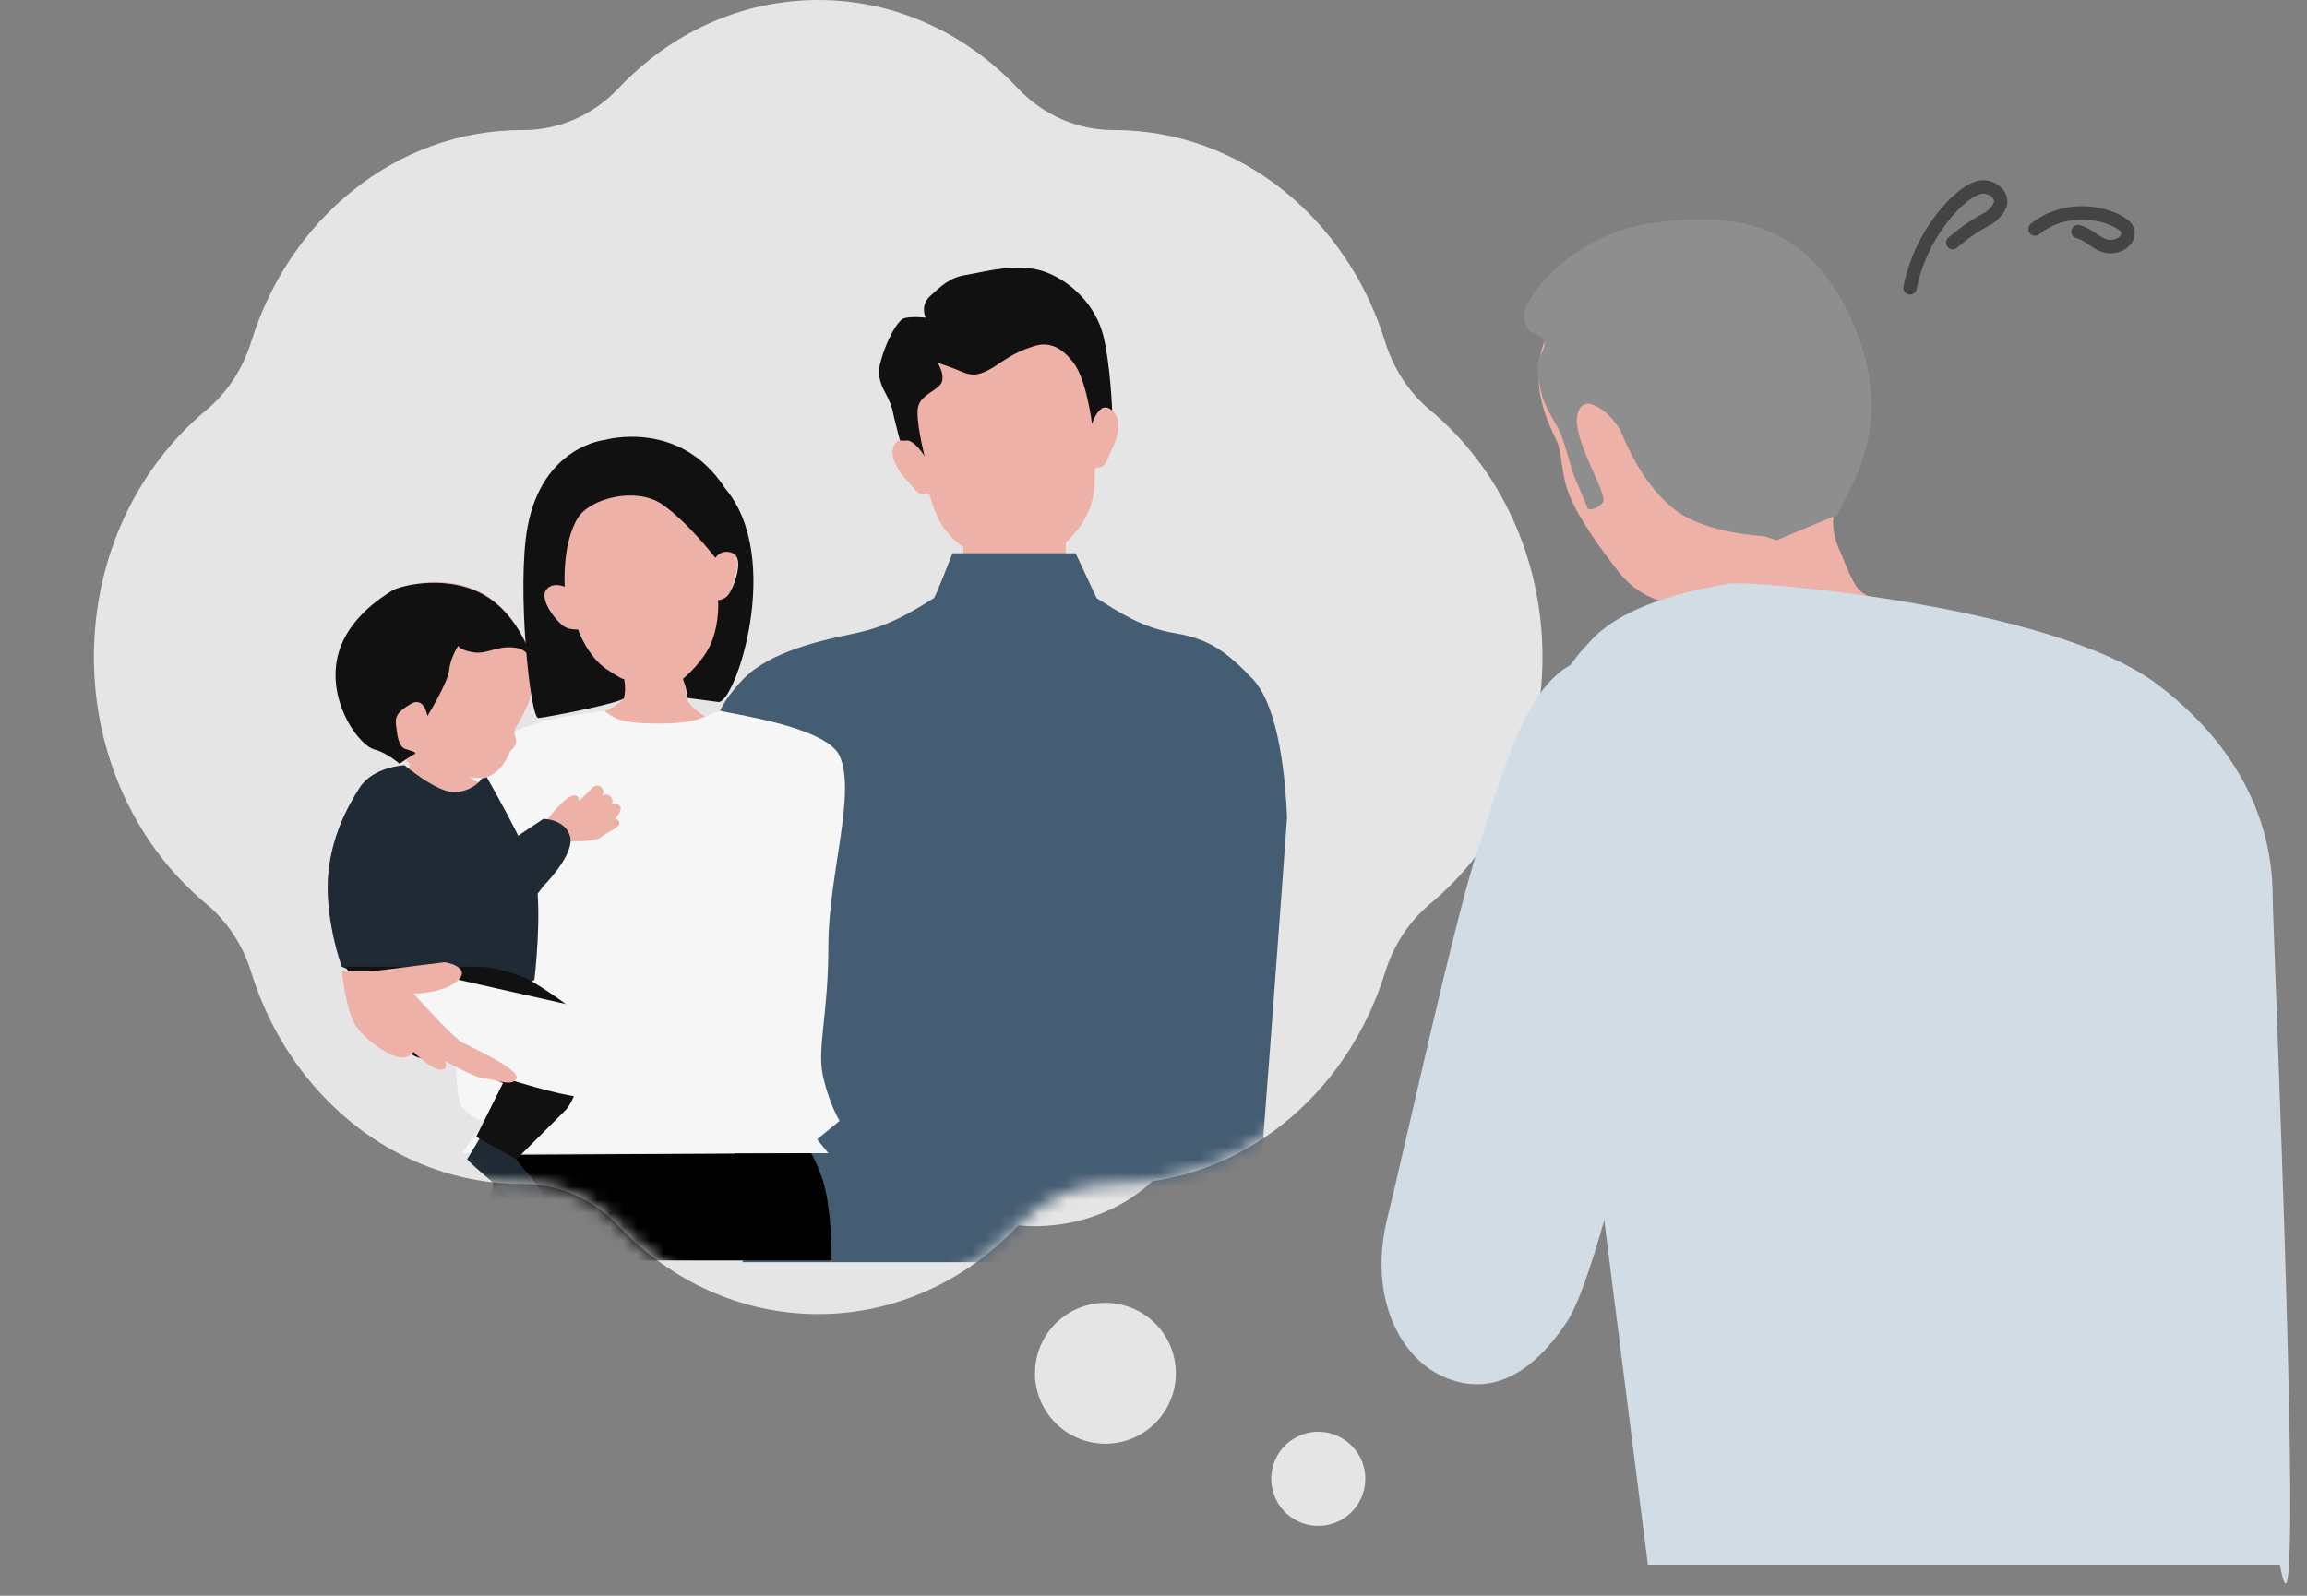 <svg width="172" height="119" viewBox="0 0 172 119" fill="none" xmlns="http://www.w3.org/2000/svg">
<rect x="0" y="0" width="172" height="119" fill="#808080" stroke="none"/>
<ellipse cx="13.515" cy="12.624" rx="13.515" ry="12.624" transform="matrix(-0.881 -0.473 -0.473 0.881 94.273 73.884)" fill="#E5E5E5"/>
<circle cx="5.253" cy="5.253" r="5.253" transform="matrix(-0.967 0.254 0.254 0.967 86.16 96)" fill="#E5E5E5"/>
<circle cx="3.508" cy="3.508" r="3.508" transform="matrix(-0.967 0.254 0.254 0.967 100.785 106)" fill="#E5E5E5"/>
<path d="M115 48.996C115 41.496 111.719 34.829 106.633 30.595C105.067 29.292 103.897 27.523 103.27 25.487C100.433 16.312 92.461 9.699 83.06 9.699C83.043 9.699 83.03 9.699 83.013 9.699C80.345 9.706 77.791 8.594 75.877 6.573C72.035 2.505 66.786 0 61 0C55.214 0 49.965 2.505 46.123 6.573C44.212 8.598 41.658 9.706 38.987 9.699C38.97 9.699 38.957 9.699 38.94 9.699C29.539 9.699 21.567 16.312 18.73 25.487C18.101 27.519 16.933 29.288 15.367 30.595C10.281 34.832 7 41.496 7 48.996C7 56.497 10.281 63.164 15.367 67.398C16.933 68.701 18.103 70.47 18.73 72.506C21.567 81.685 29.539 88.297 38.94 88.297C38.957 88.297 38.97 88.297 38.987 88.297C41.655 88.29 44.209 89.402 46.123 91.427C49.965 95.495 55.214 98 61 98C66.786 98 72.035 95.495 75.877 91.427C77.788 89.402 80.342 88.294 83.013 88.297C83.03 88.297 83.043 88.297 83.06 88.297C92.461 88.297 100.436 81.685 103.27 72.506C103.899 70.473 105.067 68.705 106.633 67.398C111.719 63.164 115 56.497 115 48.996Z" fill="#E5E5E5"/>
<mask id="mask0_2319_890" style="mask-type:alpha" maskUnits="userSpaceOnUse" x="7" y="0" width="108" height="98">
<path d="M115 48.996C115 41.496 111.719 34.829 106.633 30.595C105.067 29.292 103.897 27.523 103.27 25.487C100.433 16.312 92.461 9.699 83.06 9.699C83.043 9.699 83.03 9.699 83.013 9.699C80.345 9.706 77.791 8.594 75.877 6.573C72.035 2.505 66.786 0 61 0C55.214 0 49.965 2.505 46.123 6.573C44.212 8.598 41.658 9.706 38.987 9.699C38.97 9.699 38.957 9.699 38.94 9.699C29.539 9.699 21.567 16.312 18.73 25.487C18.101 27.519 16.933 29.288 15.367 30.595C10.281 34.832 7 41.496 7 48.996C7 56.497 10.281 63.164 15.367 67.398C16.933 68.701 18.103 70.47 18.73 72.506C21.567 81.685 29.539 88.297 38.94 88.297C38.957 88.297 38.97 88.297 38.987 88.297C41.655 88.29 44.209 89.402 46.123 91.427C49.965 95.495 55.214 98 61 98C66.786 98 72.035 95.495 75.877 91.427C77.788 89.402 80.342 88.294 83.013 88.297C83.03 88.297 83.043 88.297 83.06 88.297C92.461 88.297 100.436 81.685 103.27 72.506C103.899 70.473 105.067 68.705 106.633 67.398C111.719 63.164 115 56.497 115 48.996Z" fill="#F6F6F6"/>
</mask>
<g mask="url(#mask0_2319_890)">
<path d="M71.817 49.428V39.378V36.97L79.459 36.866V40.111V49.428H71.817Z" fill="#EEB1A8"/>
<path d="M83.029 30.697C82.451 30.104 81.668 30.711 81.412 30.945C81.303 29.598 81.157 28.647 81.157 28.647C80.08 21.607 73.537 23.387 73.537 23.387C73.537 23.387 66.761 23.645 67.838 30.685C67.838 30.685 67.984 31.637 68.283 32.954C67.969 32.807 67.04 32.463 66.666 33.201C66.212 34.05 67.081 35.28 67.659 35.873C68.236 36.466 68.404 36.927 68.88 36.854C69.07 36.825 69.165 36.811 69.26 36.796C69.443 37.352 69.626 37.908 69.779 38.275C70.575 40.295 72.381 41.284 73.61 41.68C74.839 42.076 76.391 42.033 76.391 42.033C76.391 42.033 77.883 41.61 78.938 40.865C79.992 40.119 81.406 38.54 81.575 36.469C81.612 36.074 81.62 35.489 81.628 34.903C81.723 34.889 81.818 34.874 82.008 34.845C82.484 34.772 82.506 34.282 82.88 33.543C83.254 32.805 83.731 31.466 83.029 30.697Z" fill="#EEB1A8"/>
<path d="M69.912 27.057C69.912 27.057 70.424 27.855 70.226 28.469C70.028 29.084 68.711 29.383 68.461 30.297C68.212 31.212 68.934 34.022 68.934 34.022C68.934 34.022 68.283 32.953 67.683 32.85C67.493 32.879 67.098 32.842 67.098 32.842C67.098 32.842 66.886 32.096 66.617 30.969C66.442 29.827 65.864 29.234 65.653 28.488C65.456 27.836 65.493 27.441 65.823 26.417C66.153 25.393 66.82 24.025 67.361 23.748C67.918 23.565 69.008 23.69 69.008 23.69C69.008 23.69 68.577 22.783 69.346 22.081C70.115 21.379 70.788 20.692 72.025 20.503C73.262 20.313 75.867 19.525 77.93 20.28C79.993 21.036 81.74 22.91 82.265 25.069C82.79 27.228 82.919 30.616 82.919 30.616C82.919 30.616 82.576 30.279 82.21 30.432C81.668 30.71 81.418 31.625 81.418 31.625C81.418 31.625 81.004 28.28 80.039 27.065C79.06 25.754 78.036 25.424 76.843 25.899C75.635 26.279 74.852 26.885 74.054 27.397C73.16 27.923 72.604 28.105 71.77 27.746C70.936 27.387 69.912 27.057 69.912 27.057Z" fill="#111111"/>
<path d="M93.439 50.682C91.45 48.588 90.136 47.646 87.623 47.227C85.111 46.809 83.436 45.657 81.761 44.61L80.193 41.26H71.013C71.013 41.26 69.722 44.61 69.617 44.61C67.942 45.657 66.267 46.704 63.755 47.227C61.242 47.751 57.369 48.588 55.38 50.682C53.391 52.776 52.867 54.451 52.867 56.963C52.867 58.638 55.17 92.454 55.38 94.129H93.439C93.649 92.454 95.853 62.61 95.958 60.935C95.853 58.423 95.428 52.88 93.439 50.682Z" fill="#455D73"/>
<path d="M36 94C36 93.429 36.071 91.944 36.356 90.573C36.63 89.254 36.756 87.105 37.781 86.119L60.456 86C60.574 86.114 61.038 87.086 61.287 87.827C62.058 90.121 61.999 94 61.999 94H36Z" fill="black"/>
<path d="M46.517 52.058V49.721L50.858 49.053L51.192 52.058C51.192 52.281 51.86 53.06 52.528 53.394C53.196 53.727 54.42 54.395 55.199 54.395C53.975 54.84 51.86 56.065 48.187 56.065C44.848 56.065 42.177 54.729 41.843 54.061C42.177 54.061 43.178 53.727 44.18 53.394C45.472 52.963 46.295 52.392 46.517 52.058Z" fill="#EEB1A8"/>
<path d="M49.159 53.96C46.135 53.96 45.862 53.574 45.022 53C44.182 53.23 37.868 53.536 36.14 56.372C34.412 59.207 34.811 63.827 34.458 69.066L34.458 69.071C34.122 74.071 33.621 81.522 34.461 82.555C35.132 83.382 35.86 83.588 36.14 83.588L34.461 86H61.758L60.918 84.966L62.597 83.588C62.318 83.129 61.673 81.797 61.338 80.143C60.918 78.076 61.758 75.665 61.758 70.497C61.758 65.329 63.857 59.128 62.597 56.372C61.59 54.167 54.387 53.23 53.687 53C52.567 53.344 52.183 53.96 49.159 53.96Z" fill="#F6F6F6"/>
<path d="M34.832 86.451L35.834 84.782L38.505 86.451C39.173 87.453 39.306 87.32 39.841 88.121C40.375 88.922 40.842 89.457 40.508 89.79C40.175 90.458 38.972 90.258 38.171 89.457C37.37 88.655 35.166 86.897 34.832 86.451Z" fill="#1F2A34"/>
<path d="M30.157 57.401C30.692 57.401 30.603 56.956 30.491 56.733L31.493 56.399C32.606 56.845 34.899 57.802 35.166 58.069C35.433 58.336 35.945 58.403 36.168 58.403C36.168 58.626 36.034 59.204 35.5 59.739C34.832 60.406 32.829 60.072 31.493 60.072C30.424 60.072 29.044 58.737 28.488 58.069C28.822 57.846 29.623 57.401 30.157 57.401Z" fill="#EEB1A8"/>
<path d="M58.213 65.415C59.281 60.339 55.986 55.954 54.206 54.395C51.543 54.062 51.192 57.401 50.524 58.736C49.99 59.805 50.084 63.411 50.199 65.081C47.194 68.754 41.25 76.701 41.517 79.105C41.851 82.11 43.854 82.11 45.524 81.442C47.194 80.774 56.877 71.759 58.213 65.415Z" fill="#F6F6F6"/>
<path d="M24.479 65.08C24.746 62.408 25.815 60.294 26.816 58.736C27.818 57.177 30.155 57.066 30.155 57.066C30.155 57.066 32.529 59.069 33.828 59.069C35.498 59.069 36.166 57.734 36.166 57.734C36.166 57.734 39.305 63.21 39.839 65.08C40.373 66.95 40.062 71.201 39.839 73.094C38.503 73.539 35.298 74.429 33.161 74.429C31.024 74.429 27.15 72.871 25.481 72.092C25.035 70.868 24.212 67.751 24.479 65.08Z" fill="#1F2A34"/>
<path d="M42.511 59.404C41.977 59.671 41.176 60.629 40.842 61.074L41.843 62.743H42.845C43.179 62.743 44.515 62.743 44.849 62.409C45.183 62.075 46.184 61.741 46.184 61.407C46.184 61.14 45.962 61.073 45.85 61.073C46.073 60.85 46.452 60.339 46.184 60.071C45.917 59.804 45.628 59.96 45.517 60.071C45.628 59.96 45.784 59.671 45.517 59.404C45.249 59.136 44.96 59.292 44.849 59.404C44.96 59.292 45.116 59.003 44.849 58.736C44.582 58.469 44.292 58.625 44.181 58.736L43.179 59.738C43.179 59.516 43.046 59.137 42.511 59.404Z" fill="#EEB1A8"/>
<path d="M35.498 64.412L30.156 61.073C26.483 61.073 26.817 64.412 27.818 65.414C28.82 66.416 32.827 70.089 35.498 69.755C37.635 69.488 39.728 67.195 40.507 66.082C41.286 65.303 42.778 63.477 42.511 62.409C42.243 61.34 41.064 61.073 40.507 61.073L35.498 64.412Z" fill="#1F2A34"/>
<path d="M43.514 76.098C42.979 75.297 40.62 73.761 39.507 73.093C38.839 72.759 37.103 72.091 35.5 72.091H25.816C26.15 73.093 27.286 75.564 29.155 77.434C31.493 79.771 32.495 78.769 33.496 79.103C34.298 79.371 36.502 80.328 37.503 80.773L35.5 84.78L38.505 86.45L42.178 82.776C43.18 81.775 44.181 77.1 43.514 76.098Z" fill="#111111"/>
<path d="M45.84 77.436C45.306 75.833 43.837 75.209 43.169 75.098L32.828 72.761C32.494 72.761 31.558 73.028 30.49 74.096C29.422 75.165 29.6 76.99 29.822 77.769C33.384 78.994 42.568 82.311 44.171 81.776C46.174 81.109 46.508 79.439 45.84 77.436Z" fill="#F6F6F6"/>
<path d="M33.161 71.758L27.819 72.426H25.481C25.593 73.428 25.949 75.632 26.483 76.433C27.151 77.435 28.487 78.436 29.488 78.77C30.29 79.038 30.713 78.659 30.824 78.436C31.269 78.882 32.293 79.772 32.828 79.772C33.362 79.772 33.273 79.327 33.161 79.104C33.941 79.55 35.632 80.44 36.167 80.44C36.834 80.44 38.17 81.108 38.504 80.44C38.838 79.772 35.165 78.103 34.497 77.769C33.963 77.502 31.826 75.209 30.824 74.096C31.603 74.096 33.362 73.895 34.163 73.094C34.965 72.293 33.829 71.87 33.161 71.758Z" fill="#EEB1A8"/>
<path d="M39.804 49.673C39.804 49.673 39.766 51.584 39.377 52.48C38.989 53.376 38.618 53.97 38.404 54.344C38.21 54.792 38.651 55.148 38.404 55.592C38.212 55.937 38.056 55.92 37.969 56.181C37.882 56.441 37.636 56.827 37.348 57.221C37.061 57.614 36.368 57.958 36.149 58.017C35.856 58.095 33.661 57.81 33.661 57.81L30.894 57.441C30.569 56.815 29.448 55.847 28.41 55.491C27.373 55.134 25.279 52.288 25.626 49.185C25.974 46.082 28.793 44.298 29.486 43.955C30.179 43.611 33.768 42.652 36.471 44.544C39.174 46.435 39.804 49.673 39.804 49.673Z" fill="#EEB1A8"/>
<path d="M39.885 49.958C39.804 49.656 39.108 46.439 36.492 44.626C33.683 42.703 29.838 43.65 29.21 44.061C28.582 44.472 25.535 46.259 25.079 49.459C24.623 52.66 26.813 55.64 27.949 55.903C28.565 56.063 29.262 56.525 29.786 56.952C29.996 56.815 30.756 56.287 30.909 56.246C31.119 56.109 30.772 56.04 30.232 55.86C29.692 55.68 29.623 54.808 29.538 54.182C29.433 53.481 29.581 53.117 30.571 52.529C31.618 51.844 31.869 53.397 31.869 53.397C31.869 53.397 33.409 50.879 33.493 49.965C33.577 49.052 34.16 48.166 34.16 48.166C34.16 48.166 34.337 48.524 35.356 48.657C36.376 48.79 37.172 48.09 38.461 48.313C39.557 48.425 39.844 49.807 39.885 49.958Z" fill="#111111"/>
<path d="M54.665 41.095C54.187 40.675 53.701 41.009 53.299 41.366C53.155 40.247 53.019 39.364 53.019 39.364C51.801 33.233 46.2 35.019 46.2 35.019C46.2 35.019 40.341 35.51 41.559 41.641C41.559 41.641 41.771 42.509 42.066 43.598C41.968 43.301 40.943 43.504 40.806 43.611C40.502 43.869 40.517 44.341 40.631 44.714C40.828 45.308 41.973 47.099 42.694 46.956C42.883 46.919 42.959 46.903 43.035 46.888C43.073 46.881 43.695 48.222 43.801 48.359C44.15 48.923 44.605 49.426 45.12 49.838C46.334 50.785 47.859 51.313 49.369 51.171C50.804 51.044 51.928 49.95 52.604 48.787C52.953 48.163 53.249 47.471 53.424 46.764C53.47 46.596 53.653 44.739 53.577 44.754C53.653 44.739 53.729 44.724 53.881 44.694C54.488 44.573 54.914 42.747 54.96 42.184C54.998 41.78 54.923 41.4 54.665 41.095C54.71 41.125 54.672 41.133 54.665 41.095Z" fill="#EEB1A8"/>
<path d="M54.042 36.394C50.686 31.21 45.114 32.803 45.114 32.803C45.114 32.803 40.447 33.244 39.328 39.317C38.513 43.749 39.521 53.624 40.14 53.549C41.25 53.416 46.473 52.377 46.526 52.051C46.694 51.306 46.526 50.622 46.526 50.622C46.526 50.622 46.598 50.826 45.233 49.911C43.778 48.935 43.095 46.941 43.095 46.941C43.095 46.941 42.507 46.987 42.105 46.751C41.522 46.393 40.114 44.664 40.759 43.942C41.237 43.373 42.102 43.755 42.102 43.755C42.102 43.755 41.883 40.47 43.12 38.564C44.061 37.151 47.41 36.302 49.321 37.583C51.231 38.864 53.337 41.602 53.337 41.602C53.337 41.602 53.785 40.88 54.649 41.262C55.513 41.644 54.727 43.808 54.287 44.37C54.006 44.742 53.536 44.757 53.536 44.757C53.536 44.757 53.709 46.818 52.744 48.511C52.038 49.719 50.917 50.622 50.917 50.622C50.917 50.622 50.997 50.897 51.068 51.066C51.14 51.239 51.273 52.051 51.273 52.051L53.536 52.352C54.772 52.62 58.501 41.602 54.042 36.394Z" fill="#111111"/>
</g>
<path d="M125.154 56.966C125.154 56.966 130.136 53.294 129.698 50.443C129.259 47.592 127.352 44.858 127.352 44.858C127.352 44.858 123.354 46.086 120.674 42.638C119.346 40.94 117.784 38.786 117.06 37.061C116.335 35.335 116.533 34 116.079 32.919C115.625 31.839 112.296 26.305 117.969 21.789C123.643 17.273 127.222 17.39 131.393 18.919C135.564 20.448 138.029 25.094 138.549 29.654C139.077 34.232 135.547 37.211 137.034 40.75C138.521 44.289 138.265 43.973 140.341 45.008C142.417 46.044 153.501 48.389 153.501 48.389C153.501 48.389 147.292 51.933 139.67 55.134C132.049 58.336 125.154 56.966 125.154 56.966Z" fill="#EEB1A8"/>
<path d="M131.491 39.981C131.491 39.981 127.086 39.801 124.792 37.955C122.498 36.108 121.327 33.319 120.873 32.238C120.419 31.157 118.122 28.963 117.624 30.855C117.119 32.728 119.986 36.917 119.49 37.495C118.994 38.072 118.399 37.974 118.399 37.974C118.399 37.974 117.527 35.899 117.352 35.481C117.176 35.063 116.671 33.08 116.349 32.313C116.027 31.546 115.188 30.524 114.906 29.268C114.625 28.013 114.584 28.112 114.681 27.169C114.777 26.226 115.388 25.97 115.05 25.312C114.712 24.654 113.839 25.164 113.638 23.71C113.438 22.256 117.204 17.495 123.049 16.66C128.895 15.825 134.086 16.413 137.416 22.582C140.746 28.751 139.236 33.118 138.809 34.446C138.382 35.774 136.962 38.401 136.962 38.401L132.462 40.291L131.491 39.981Z" fill="#8E8E8E"/>
<path d="M128.901 43.524C130.512 43.256 153.064 45.135 160.85 51.042C168.635 56.948 169.441 63.66 169.441 66.882C169.441 69.03 171.991 127.826 169.978 116.684H122.86C122.592 114.537 115.343 57.888 115.343 55.74C115.343 52.518 116.014 50.505 118.564 47.82C120.981 45.135 125.813 44.061 128.901 43.524Z" fill="#D2DCE4"/>
<path d="M125.212 53.534C125.212 53.534 125.416 56.865 124.663 65.815C123.911 74.766 119.232 94.926 116.84 98.553C114.448 102.18 111.415 104.197 107.851 102.773C104.287 101.348 102.007 96.608 103.429 90.857C104.85 85.106 108.476 68.414 110.234 63.164C111.992 57.915 113.414 52.164 116.579 49.913C119.743 47.663 124.129 50.638 125.212 53.534Z" fill="#D2DCE4"/>
<path d="M142.4 21.468C142.9 19.025 144.093 16.815 145.835 15.088C146.344 14.637 147.022 14.035 147.734 13.949C148.446 13.864 149.342 14.464 149.134 15.254C148.945 15.725 148.534 16.15 148.07 16.379C146.778 17.041 145.59 18.094 145.59 18.094" stroke="#444444" stroke-miterlimit="10" stroke-linecap="round" stroke-linejoin="round"/>
<path d="M151.722 17.08C153.445 15.673 155.927 15.533 157.862 16.484C158.235 16.7 158.732 16.986 158.641 17.431C158.629 18.169 157.577 18.556 156.885 18.321C156.192 18.087 155.714 17.48 154.923 17.272" stroke="#444444" stroke-miterlimit="10" stroke-linecap="round" stroke-linejoin="round"/>
</svg>
